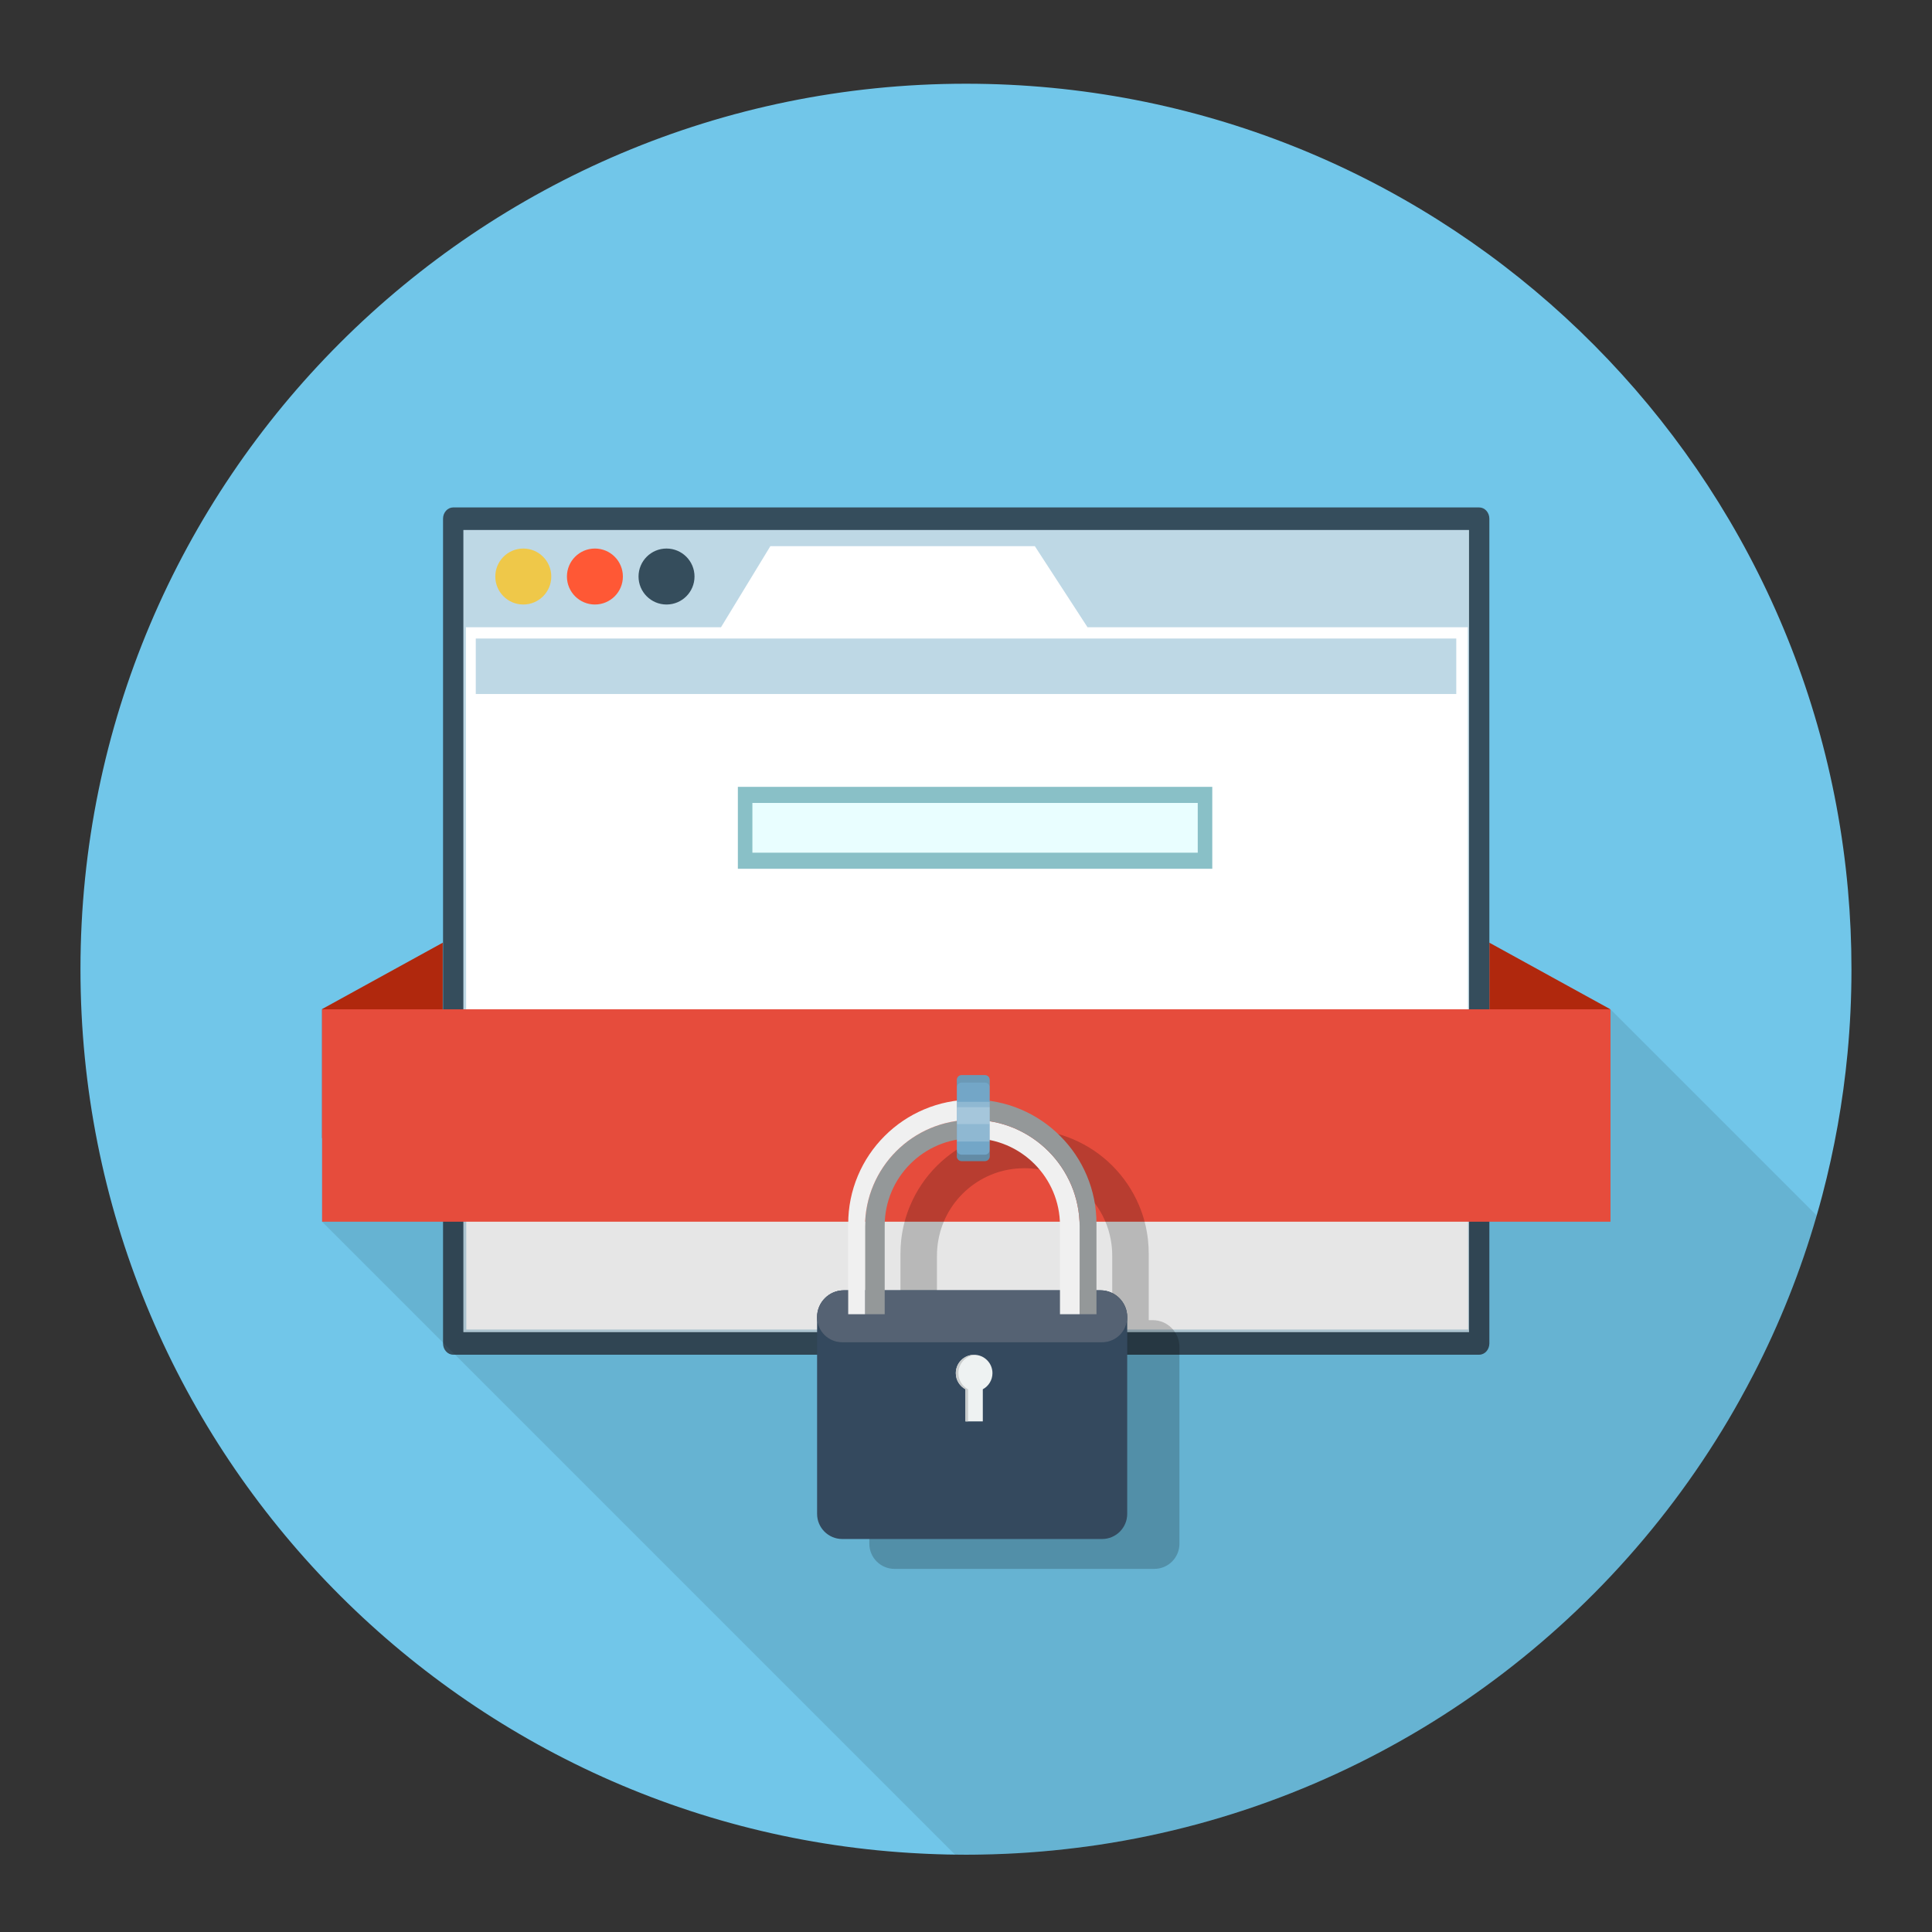 <?xml version="1.0" encoding="utf-8"?>
<!-- Generator: Adobe Illustrator 15.0.0, SVG Export Plug-In . SVG Version: 6.00 Build 0)  -->
<!DOCTYPE svg PUBLIC "-//W3C//DTD SVG 1.1//EN" "http://www.w3.org/Graphics/SVG/1.1/DTD/svg11.dtd">
<svg version="1.1" id="Layer_1" xmlns="http://www.w3.org/2000/svg" xmlns:xlink="http://www.w3.org/1999/xlink" x="0px" y="0px"
	 width="600.002px" height="600px" viewBox="0 0 600.002 600" enable-background="new 0 0 600.002 600" xml:space="preserve">
<rect x="0" y="0" width="600.002" height="600" fill="#333333" stroke="none"/>
<path fill="#71C6E9" d="M574.99,301c0,8.8-0.41,17.5-1.22,26.08c-1.431,15.11-4.08,29.86-7.84,44.15
	c-0.551,2.1-1.131,4.18-1.74,6.26c-4.95,17.17-11.54,33.64-19.57,49.229c-1.41,2.71-2.85,5.41-4.35,8.101
	c-1.141,2.05-2.311,4.09-3.5,6.1c-0.01,0.021-0.021,0.05-0.04,0.07C495.46,510.67,424.38,560.43,341.2,572.93
	c-2.31,0.351-4.63,0.66-6.96,0.94c-9.75,1.22-19.64,1.92-29.67,2.08c-0.63,0.02-1.26,0.02-1.89,0.03C301.79,576,300.891,576,300,576
	c-1.13,0-2.27-0.01-3.41-0.03c-0.88,0-1.76-0.02-2.64-0.04c-1.03-0.02-2.06-0.05-3.09-0.09c-0.93-0.03-1.87-0.06-2.79-0.109
	c-0.71-0.03-1.43-0.061-2.14-0.101C141.4,568.45,24.99,448.89,24.99,301C24.99,149.13,148.12,26,300,26
	c143.53,0,261.38,109.971,273.891,250.25C574.62,284.4,574.99,292.66,574.99,301z"/>
<g>
	<g>
		<g>
			<g>
				<rect x="140.748" y="161.088" fill="#BED8E5" width="318.629" height="256.129"/>
				<path fill="#354D5C" d="M459.377,420.717H140.748c-1.744,0-3.158-1.567-3.158-3.5V161.088c0-1.933,1.414-3.5,3.158-3.5h318.629
					c1.744,0,3.159,1.567,3.159,3.5v256.129C462.536,419.149,461.121,420.717,459.377,420.717z M143.907,413.717H456.22V164.588
					H143.907V413.717z"/>
			</g>
			<polygon fill="#FFFFFF" points="455.965,412.894 455.837,194.802 337.744,194.802 321.382,169.622 239.24,169.622 
				223.912,194.802 144.691,194.802 144.82,412.894 			"/>
		</g>
		<g>
			<rect x="231.406" y="246.863" fill="#E9FEFF" width="142.82" height="20.445"/>
			<path fill="#89C0C7" d="M376.483,269.809H229.15v-25.445h147.333V269.809z M233.662,264.809h138.31v-15.445h-138.31V264.809z"/>
		</g>
		<rect x="147.754" y="198.302" fill="#BED8E5" width="304.506" height="17.231"/>
	</g>
	<path fill="#EFC849" d="M171.204,179.047c0,4.799-3.89,8.691-8.688,8.691c-4.801,0-8.694-3.893-8.694-8.691
		c0-4.801,3.894-8.693,8.694-8.693C167.314,170.354,171.204,174.246,171.204,179.047z"/>
	<path fill="#FF5835" d="M193.444,179.047c0,4.799-3.888,8.691-8.691,8.691c-4.796,0-8.689-3.893-8.689-8.691
		c0-4.801,3.894-8.693,8.689-8.693C189.557,170.354,193.444,174.246,193.444,179.047z"/>
	<circle fill="#354D5C" cx="206.996" cy="179.046" r="8.692"/>
	<polygon fill="#B0280D" points="137.5,332.849 100.03,353.462 100.03,313.374 137.5,292.762 	"/>
	<polygon fill="#B0280D" points="462.536,332.849 500.006,353.462 500.006,313.374 462.536,292.762 	"/>
	<path opacity="0.1" d="M564.19,377.49c-4.95,17.17-11.54,33.64-19.57,49.229c-1.41,2.71-2.85,5.41-4.35,8.101
		c-1.141,2.05-2.311,4.09-3.5,6.1c-0.01,0.021-0.021,0.05-0.04,0.07C495.46,510.67,424.38,560.43,341.2,572.93
		c-2.31,0.351-4.63,0.66-6.96,0.94c-9.75,1.22-19.64,1.92-29.67,2.08c-0.63,0.02-1.26,0.02-1.89,0.03
		C301.79,576,300.891,576,300,576c-1.13,0-2.27-0.01-3.41-0.03L137.84,417.22l-4.329-4.33l-5.48-5.479l-28-28v-65.96h400.12
		L564.19,377.49z"/>
	<rect x="100.03" y="313.451" fill="#E64C3C" width="400.125" height="65.96"/>
	<path opacity="0.2" d="M357.988,409.99h-1.24v-20.701c0-1.414-0.081-2.816-0.231-4.207c-0.394-3.71-1.333-7.326-2.794-10.779
		c-1.946-4.59-4.718-8.706-8.252-12.252c-3.535-3.535-7.662-6.306-12.24-8.253c-1.507-0.637-3.048-1.17-4.602-1.61
		c0,0-0.012-0.013-0.012,0c-3.36-0.939-6.826-1.415-10.385-1.415h-0.035c-0.73,0-1.461,0.023-2.18,0.07
		c-4.229,0.231-8.332,1.159-12.25,2.747c0,0,0-0.012-0.013,0c-0.186,0.069-0.358,0.139-0.544,0.22
		c-4.59,1.947-8.716,4.729-12.264,8.264c-3.546,3.548-6.328,7.674-8.264,12.264c-1.46,3.442-2.4,7.047-2.805,10.745
		c-0.15,1.413-0.232,2.84-0.232,4.276v20.632h-1.367c-2.296,0-4.37,0.927-5.877,2.445c-1.182,1.183-2.005,2.712-2.295,4.428
		c-0.092,0.476-0.139,0.962-0.139,1.46c0,0.07,0.012,0.128,0.012,0.197v60.897c0,4.312,3.5,7.813,7.813,7.813h80.682
		c4.324,0,7.813-3.501,7.813-7.813v-61.095C366.287,413.723,362.578,409.99,357.988,409.99z M290.982,389.88
		c0-1.635,0.15-3.245,0.44-4.798c2.261-12.646,13.341-22.277,26.635-22.277h0.278c1.53,0,3.025,0.127,4.475,0.382
		c3.303,0.545,6.397,1.693,9.18,3.326c3.119,1.82,5.842,4.254,7.998,7.129c2.491,3.315,4.241,7.197,4.984,11.44
		c0.289,1.553,0.439,3.163,0.439,4.798v20.11h-54.43V389.88z"/>
	<g>
		<path fill="#34495E" d="M341.742,400.723H262.08c-4.598,0-8.324,3.727-8.324,8.326v61.092c0,4.315,3.498,7.813,7.813,7.813h80.686
			c4.314,0,7.813-3.497,7.813-7.813v-61.092C350.066,404.449,346.34,400.723,341.742,400.723z"/>
		<path fill="#0D2038" d="M350.066,409.049c0,4.314-3.488,7.813-7.793,7.813h-80.729c-4.305,0-7.793-3.498-7.793-7.813
			c0-4.6,3.719-8.326,8.304-8.326h79.706C346.35,400.723,350.066,404.449,350.066,409.049z"/>
		<path opacity="0.3" fill="#FFFFFF" d="M350.066,409.049c0,4.314-3.488,7.813-7.793,7.813h-80.732
			c-4.305,0-7.795-3.498-7.795-7.813c0-4.6,3.719-8.326,8.305-8.326h79.711C346.35,400.723,350.066,404.449,350.066,409.049z"/>
		<g>
			<path fill="#949899" d="M301.81,347.79c-18.317,0-33.166,14.85-33.166,33.167v27.182h6.108v-27.532
				c0-14.929,12.148-27.077,27.075-27.077h0.142v-5.739H301.81z"/>
			<path fill="#F0F0F0" d="M302.131,347.79h-0.162v5.739h0.144c14.928,0,27.073,12.148,27.073,27.077v27.532h6.11v-27.182
				C335.296,362.64,320.447,347.79,302.131,347.79z"/>
			<path fill="#949899" d="M337.494,365.025c-1.941-4.587-4.716-8.705-8.254-12.241c-3.536-3.537-7.656-6.314-12.24-8.256
				c-4.752-2.008-9.796-3.027-14.995-3.027c-0.013,0-0.023,0.002-0.036,0.002v6.287h0.162c18.316,0,33.165,14.85,33.165,33.167
				v27.182h5.225V380.02C340.521,374.819,339.502,369.774,337.494,365.025z"/>
			<path fill="#F0F0F0" d="M301.81,347.79h0.159v-6.287c-5.194,0.004-10.236,1.024-14.984,3.033
				c-4.594,1.943-8.723,4.726-12.264,8.268c-3.542,3.543-6.324,7.669-8.269,12.264c-2.014,4.759-3.034,9.812-3.034,15.021v28.051
				h5.226v-27.182C268.644,362.64,283.492,347.79,301.81,347.79z"/>
		</g>
		<path fill="#EEF2F2" d="M308.218,426.443c0-3.143-2.549-5.693-5.69-5.693c-3.143,0-5.69,2.551-5.69,5.693
			c0,2.165,1.214,4.051,2.998,5.01v9.979h5.385v-9.979C307.004,430.494,308.218,428.61,308.218,426.443z"/>
		<path fill="#C9CCCC" d="M297.642,426.443c0-3.006,2.332-5.465,5.286-5.673c-0.134-0.009-0.268-0.021-0.4-0.021
			c-3.143,0-5.69,2.551-5.69,5.693c0,2.165,1.214,4.051,2.998,5.01v9.979h0.802v-9.979
			C298.855,430.494,297.642,428.608,297.642,426.443z"/>
	</g>
	<path fill="#73A6C7" d="M307.363,359.111c0,0.821-0.665,1.486-1.486,1.486h-7.236c-0.82,0-1.485-0.665-1.485-1.486v-23.75
		c0-0.82,0.665-1.485,1.485-1.485h7.236c0.821,0,1.486,0.665,1.486,1.485V359.111z"/>
	<path opacity="0.2" fill="#231F20" d="M305.877,358.598h-7.236c-0.82,0-1.485-0.665-1.485-1.486v2c0,0.821,0.665,1.486,1.485,1.486
		h7.236c0.821,0,1.486-0.665,1.486-1.486v-2C307.363,357.933,306.698,358.598,305.877,358.598z"/>
	<path opacity="0.1" fill="#231F20" d="M305.877,333.876h-7.236c-0.82,0-1.485,0.665-1.485,1.485v2.334
		c0-0.821,0.665-1.486,1.485-1.486h7.236c0.821,0,1.486,0.665,1.486,1.486v-2.334C307.363,334.541,306.698,333.876,305.877,333.876z
		"/>
	<rect x="297.197" y="342.182" opacity="0.2" fill="#FFFFFF" width="10.166" height="12.333"/>
	<rect x="297.197" y="343.848" opacity="0.2" fill="#FFFFFF" width="10.166" height="5.236"/>
</g>
</svg>
